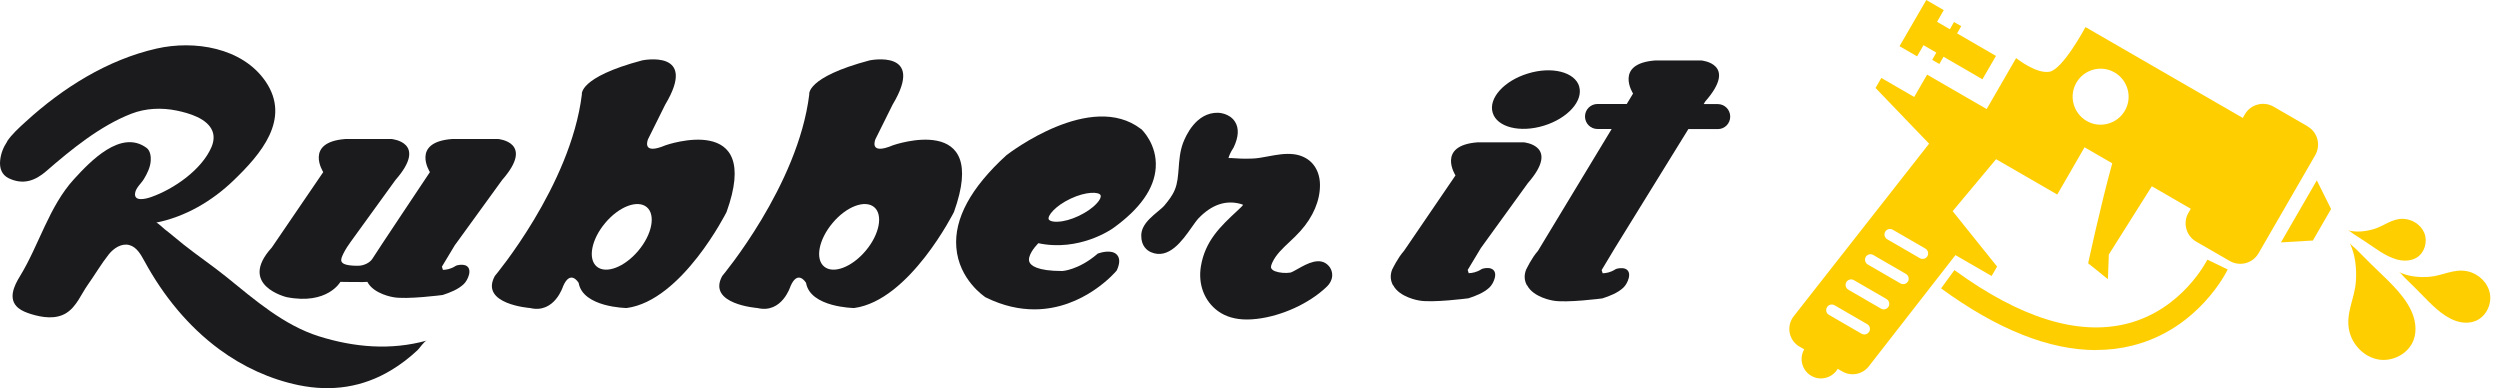 <svg xmlns="http://www.w3.org/2000/svg" fill="none" viewBox="0 0 219 34" height="34" width="219">
<path fill="#1B1B1D" d="M0.618 12.387C1.053 11.744 1.659 11.2 2.266 10.648C5.499 7.696 9.41 5.233 13.711 4.256C17.007 3.504 21.226 4.156 23.264 7.135C25.527 10.44 22.82 13.537 20.457 15.809C18.573 17.62 16.246 18.987 13.675 19.503C13.793 19.476 14.327 20.011 14.417 20.074C14.988 20.509 15.531 20.988 16.083 21.423C17.315 22.401 18.619 23.279 19.841 24.266C22.304 26.258 24.875 28.504 27.954 29.464C31.041 30.432 34.229 30.704 37.38 29.835C37.153 29.898 36.755 30.505 36.583 30.668C35.877 31.329 35.107 31.926 34.274 32.424C31.775 33.937 29.041 34.326 26.188 33.746C23.671 33.23 21.281 32.126 19.216 30.604C16.473 28.585 14.281 25.869 12.652 22.872C12.335 22.292 11.973 21.64 11.33 21.468C10.651 21.287 9.962 21.74 9.528 22.283C8.867 23.116 8.315 24.067 7.699 24.936C7.101 25.778 6.703 26.874 5.788 27.435C4.883 27.988 3.715 27.825 2.701 27.508C2.311 27.381 1.913 27.236 1.596 26.974C0.672 26.204 1.234 25.027 1.75 24.194C3.425 21.459 4.294 18.082 6.485 15.691C7.88 14.17 10.587 11.291 12.842 12.957C13.168 13.201 13.231 13.718 13.204 14.08C13.168 14.65 12.896 15.203 12.606 15.682C12.38 16.063 11.9 16.452 11.837 16.905C11.71 17.693 12.769 17.43 13.249 17.258C15.232 16.561 17.695 14.858 18.537 12.857C18.718 12.423 18.782 11.925 18.61 11.49C18.175 10.367 16.536 9.906 15.486 9.688C14.173 9.417 12.769 9.471 11.511 9.96C8.776 11.019 6.241 13.093 4.05 14.994C3.081 15.836 2.031 16.217 0.772 15.619C0.147 15.32 -0.052 14.732 0.011 14.071C0.075 13.419 0.31 12.876 0.636 12.387"></path>
<path fill="#1B1B1D" d="M39.879 21.432L43.989 15.764C46.887 12.459 43.645 12.178 43.645 12.178H39.589C35.976 12.459 37.66 15.076 37.66 15.076C37.66 15.076 32.816 22.329 32.635 22.646C32.409 23.035 31.82 23.288 31.367 23.279H31.132C29.538 23.234 29.837 22.727 30.1 22.175C30.263 21.849 30.525 21.441 30.743 21.152L34.645 15.764C37.543 12.459 34.301 12.178 34.301 12.178H30.245C26.632 12.459 28.316 15.076 28.316 15.076L23.807 21.686C20.792 25.009 25.12 26.032 25.12 26.032C28.687 26.729 29.819 24.692 29.819 24.692C29.819 24.692 32.128 24.728 32.182 24.692C32.735 25.769 34.446 26.032 34.446 26.032C35.596 26.258 38.774 25.842 38.774 25.842C39.417 25.634 40.123 25.362 40.621 24.891C40.983 24.556 41.472 23.497 40.748 23.234C40.531 23.162 40.078 23.18 39.879 23.316C39.489 23.569 39.091 23.633 38.801 23.642L38.711 23.361L39.87 21.432H39.879Z"></path>
<path fill="#1B1B1D" d="M55.914 21.966C54.701 23.406 53.08 24.022 52.275 23.352C51.478 22.682 51.804 20.97 53.017 19.531C54.221 18.091 55.851 17.475 56.657 18.145C57.454 18.815 57.128 20.527 55.914 21.966ZM58.314 12.722C56.114 13.654 56.775 12.178 56.775 12.178L58.269 9.172C61.211 4.265 56.258 5.288 56.258 5.288C50.645 6.782 50.971 8.276 50.971 8.276C49.993 16.271 43.347 24.176 43.347 24.176C41.989 26.657 46.434 26.983 46.434 26.983C48.589 27.499 49.332 25.063 49.332 25.063C49.984 23.569 50.69 24.782 50.69 24.782C51.061 26.937 54.9 26.983 54.9 26.983C59.763 26.331 63.647 18.571 63.647 18.571C66.825 9.734 58.314 12.722 58.314 12.722Z"></path>
<path fill="#1B1B1D" d="M75.835 21.966C74.621 23.406 73.001 24.022 72.195 23.352C71.389 22.682 71.724 20.97 72.937 19.531C74.141 18.091 75.771 17.475 76.577 18.145C77.374 18.815 77.048 20.527 75.835 21.966ZM78.234 12.722C76.034 13.654 76.695 12.178 76.695 12.178L78.189 9.172C81.132 4.265 76.179 5.288 76.179 5.288C70.565 6.782 70.891 8.276 70.891 8.276C69.913 16.271 63.267 24.176 63.267 24.176C61.909 26.657 66.354 26.983 66.354 26.983C68.509 27.499 69.252 25.063 69.252 25.063C69.904 23.569 70.61 24.782 70.61 24.782C70.981 26.937 74.82 26.983 74.82 26.983C79.683 26.331 83.567 18.571 83.567 18.571C86.745 9.734 78.234 12.722 78.234 12.722Z"></path>
<path fill="#1B1B1D" d="M91.87 19.223C91.725 18.924 92.423 18.046 93.781 17.403C95.148 16.76 96.262 16.796 96.407 17.095C96.461 17.204 96.407 17.466 96.062 17.828C95.7 18.227 95.139 18.607 94.496 18.915C93.844 19.223 93.192 19.404 92.658 19.422C92.16 19.449 91.925 19.322 91.87 19.214M99.965 11.309L99.938 11.291C95.574 7.95 88.475 13.355 88.158 13.6C85.043 16.443 83.567 19.159 83.775 21.686C84.002 24.502 86.238 25.977 86.329 26.041L86.365 26.059C87.895 26.811 89.317 27.1 90.612 27.1C94.967 27.1 97.765 23.768 97.801 23.723L97.846 23.651C98.109 23.062 98.109 22.609 97.846 22.32C97.394 21.822 96.416 22.129 96.225 22.193L96.162 22.211L96.117 22.256C94.46 23.669 93.056 23.741 93.056 23.741C90.82 23.741 90.295 23.243 90.177 22.953C89.978 22.446 90.603 21.668 90.956 21.305C94.532 22.066 97.375 20.083 97.502 19.992C99.865 18.299 101.124 16.515 101.242 14.687C101.378 12.649 100.028 11.354 99.965 11.3"></path>
<path fill="#1B1B1D" d="M116.399 23.297C115.657 22.446 114.48 23.107 113.71 23.542C113.493 23.669 113.158 23.85 113.049 23.877C112.624 23.949 112.071 23.904 111.691 23.759C111.519 23.696 111.374 23.569 111.347 23.46C111.329 23.406 111.329 23.27 111.455 22.998C111.781 22.292 112.37 21.749 112.986 21.169C113.303 20.871 113.62 20.572 113.918 20.237C115.032 18.996 115.639 17.566 115.63 16.198C115.63 15.42 115.367 14.723 114.896 14.243C114.507 13.844 113.945 13.582 113.33 13.509C112.569 13.419 111.809 13.564 111.075 13.699C110.586 13.79 110.124 13.88 109.69 13.89C108.984 13.917 108.377 13.89 107.825 13.844H107.77H107.716C107.68 13.844 107.643 13.844 107.616 13.844C107.662 13.636 107.834 13.274 108.015 13.002L108.069 12.912C108.504 11.997 108.549 11.237 108.187 10.666C107.698 9.897 106.729 9.878 106.693 9.878C104.773 9.842 103.868 11.907 103.632 12.531C103.361 13.265 103.306 14.007 103.252 14.723C103.198 15.411 103.152 16.054 102.917 16.615C102.709 17.131 102.337 17.602 102.002 18C101.876 18.154 101.649 18.335 101.414 18.535C100.943 18.933 100.4 19.377 100.137 19.938C100.029 20.164 99.974 20.4 99.974 20.635C99.965 21.559 100.49 21.939 100.807 22.084C102.374 22.781 103.578 21.07 104.375 19.938C104.61 19.603 104.828 19.295 104.99 19.123C106.14 17.928 107.381 17.502 108.685 17.865C108.784 17.892 108.848 17.919 108.893 17.946C108.866 17.991 108.812 18.064 108.703 18.163L108.359 18.489C106.919 19.829 105.57 21.097 105.199 23.325C104.936 24.918 105.507 26.394 106.711 27.263C107.381 27.743 108.214 27.988 109.228 27.988C109.509 27.988 109.798 27.97 110.106 27.933C112.279 27.68 114.661 26.593 116.164 25.172C116.345 25.009 116.553 24.773 116.653 24.438C116.771 24.04 116.671 23.605 116.408 23.306"></path>
<path fill="#1B1B1D" d="M138.33 7.56C138.719 8.828 137.334 10.367 135.242 11.01C133.15 11.653 131.14 11.146 130.76 9.878C130.371 8.611 131.756 7.071 133.848 6.438C135.939 5.795 137.949 6.302 138.339 7.569"></path>
<path fill="#1B1B1D" d="M133.829 16.054C136.727 12.749 133.485 12.468 133.485 12.468H129.429C125.816 12.749 127.5 15.366 127.5 15.366L122.991 21.975C122.439 22.591 121.977 23.569 121.977 23.569H121.968C121.723 24.167 121.841 24.637 122.022 24.982H122.04C122.593 26.059 124.304 26.322 124.304 26.322C125.454 26.548 128.632 26.131 128.632 26.131C129.275 25.923 129.981 25.651 130.479 25.181C130.841 24.846 131.33 23.777 130.606 23.524C130.389 23.442 129.936 23.469 129.737 23.605C129.338 23.859 128.94 23.922 128.659 23.931L128.569 23.65L129.728 21.722L133.838 16.045L133.829 16.054Z"></path>
<path fill="#1B1B1D" d="M150.472 9.118H149.24L149.385 8.882C152.283 5.578 149.041 5.297 149.041 5.297H144.985C141.372 5.578 143.056 8.194 143.056 8.194L142.504 9.109H139.941C139.335 9.109 138.846 9.598 138.846 10.204C138.846 10.811 139.335 11.3 139.941 11.3H141.182L134.726 21.975C134.173 22.591 133.712 23.578 133.712 23.578H133.703C133.458 24.176 133.567 24.646 133.757 24.991H133.775C134.327 26.068 136.039 26.331 136.039 26.331C137.189 26.557 140.367 26.14 140.367 26.14C141.01 25.932 141.716 25.661 142.214 25.19C142.576 24.855 143.065 23.786 142.341 23.533C142.123 23.451 141.671 23.479 141.471 23.614C141.073 23.868 140.684 23.931 140.394 23.94L140.303 23.66L141.462 21.731L147.9 11.309H150.481C151.087 11.309 151.567 10.82 151.567 10.213C151.567 9.607 151.078 9.118 150.481 9.118"></path>
<path fill="#FFCE00" d="M168.499 3.957L169.622 4.609L169.26 5.243L169.885 5.605L170.256 4.971L173.66 6.945L174.847 4.899L171.442 2.925L171.804 2.291L171.17 1.929L170.808 2.562L169.686 1.911L170.274 0.887L168.744 0L166.399 4.047L167.938 4.935L168.499 3.957Z"></path>
<path fill="#FFCE00" d="M199.81 21.233L202.608 21.07L204.202 18.308L202.952 15.8L199.81 21.233Z"></path>
<path fill="#FFCE00" d="M186.138 9.697C185.459 10.866 183.956 11.273 182.787 10.594C181.619 9.915 181.212 8.412 181.891 7.244C182.57 6.067 184.073 5.668 185.241 6.347C186.409 7.026 186.817 8.529 186.138 9.697ZM168.843 22.437C168.708 22.673 168.409 22.745 168.182 22.618L165.321 20.961C165.086 20.826 165.013 20.527 165.14 20.3C165.276 20.065 165.566 19.993 165.801 20.119L168.662 21.776C168.898 21.912 168.97 22.211 168.843 22.437ZM167.141 24.647C167.005 24.882 166.716 24.954 166.48 24.828L163.619 23.171C163.383 23.035 163.311 22.736 163.438 22.51C163.574 22.274 163.872 22.202 164.099 22.338L166.96 23.995C167.195 24.131 167.268 24.429 167.141 24.656M165.439 26.856C165.303 27.091 165.004 27.164 164.778 27.037L161.917 25.38C161.681 25.244 161.609 24.945 161.736 24.719C161.871 24.484 162.17 24.411 162.397 24.538L165.258 26.195C165.493 26.331 165.566 26.63 165.439 26.856ZM163.737 29.056C163.601 29.292 163.302 29.364 163.076 29.237L160.214 27.58C159.979 27.445 159.907 27.146 160.042 26.919C160.178 26.684 160.468 26.611 160.703 26.738L163.565 28.395C163.8 28.531 163.872 28.83 163.746 29.056M202.119 11.047L199.167 9.344C198.289 8.837 197.157 9.136 196.65 10.014L196.469 10.331L191.924 7.705L186.889 4.799L182.688 2.372C182.688 2.372 180.714 6.076 179.537 6.284C178.36 6.492 176.612 5.089 176.612 5.089L174.032 9.553L168.816 6.537L167.684 8.493L164.805 6.827L164.298 7.705L168.988 12.586L157.127 27.707C156.457 28.567 156.692 29.826 157.643 30.369L158.05 30.605C157.579 31.41 157.86 32.452 158.666 32.922C159.472 33.393 160.513 33.113 160.984 32.307L161.391 32.542C162.17 32.995 163.157 32.796 163.709 32.09L171.297 22.347L174.466 24.176L174.946 23.352L171.053 18.498L174.856 13.944L180.216 17.041L182.606 12.903L185.033 14.306C183.992 18.064 182.923 23.062 182.923 23.062L184.653 24.456L184.734 22.292L188.501 16.316L191.914 18.29L191.706 18.643C191.199 19.522 191.498 20.645 192.376 21.161L195.328 22.863C196.206 23.37 197.338 23.071 197.845 22.193L202.816 13.591C203.323 12.713 203.024 11.581 202.146 11.074"></path>
<path fill="#FFCE00" d="M205.813 21.242C205.913 21.45 206.239 21.668 206.402 21.831C206.846 22.274 207.28 22.718 207.724 23.152C208.919 24.348 210.359 25.525 211.146 27.055C211.581 27.906 211.762 28.929 211.418 29.817C210.965 30.994 209.589 31.709 208.349 31.492C207.099 31.274 206.076 30.224 205.795 28.984C205.451 27.444 206.275 26.15 206.375 24.665C206.456 23.497 206.329 22.292 205.813 21.224"></path>
<path fill="#FFCE00" d="M205.705 20.192C205.849 20.228 206.022 20.4 206.148 20.482C206.474 20.699 206.809 20.916 207.135 21.124C208.032 21.704 208.946 22.455 209.987 22.736C210.567 22.89 211.228 22.872 211.735 22.546C212.405 22.111 212.668 21.17 212.378 20.427C212.088 19.685 211.3 19.187 210.494 19.169C209.498 19.151 208.801 19.83 207.896 20.083C207.181 20.282 206.42 20.364 205.696 20.183"></path>
<path fill="#FFCE00" d="M210.15 23.832C210.313 23.913 210.485 24.158 210.612 24.284C210.956 24.619 211.3 24.963 211.644 25.298C212.577 26.213 213.501 27.327 214.687 27.924C215.348 28.259 216.145 28.395 216.833 28.123C217.747 27.77 218.29 26.702 218.118 25.733C217.946 24.764 217.122 23.977 216.163 23.768C214.967 23.506 213.971 24.158 212.821 24.248C211.916 24.32 210.983 24.23 210.15 23.832Z"></path>
<path fill="#FFCE00" d="M183.62 30.668C179.519 30.668 174.964 28.857 170.039 25.262L171.207 23.66C176.947 27.843 182.018 29.427 186.301 28.359C191.172 27.146 193.345 22.79 193.363 22.745L195.147 23.605C195.047 23.814 192.585 28.821 186.808 30.27C185.775 30.532 184.716 30.659 183.62 30.659"></path>
</svg>
